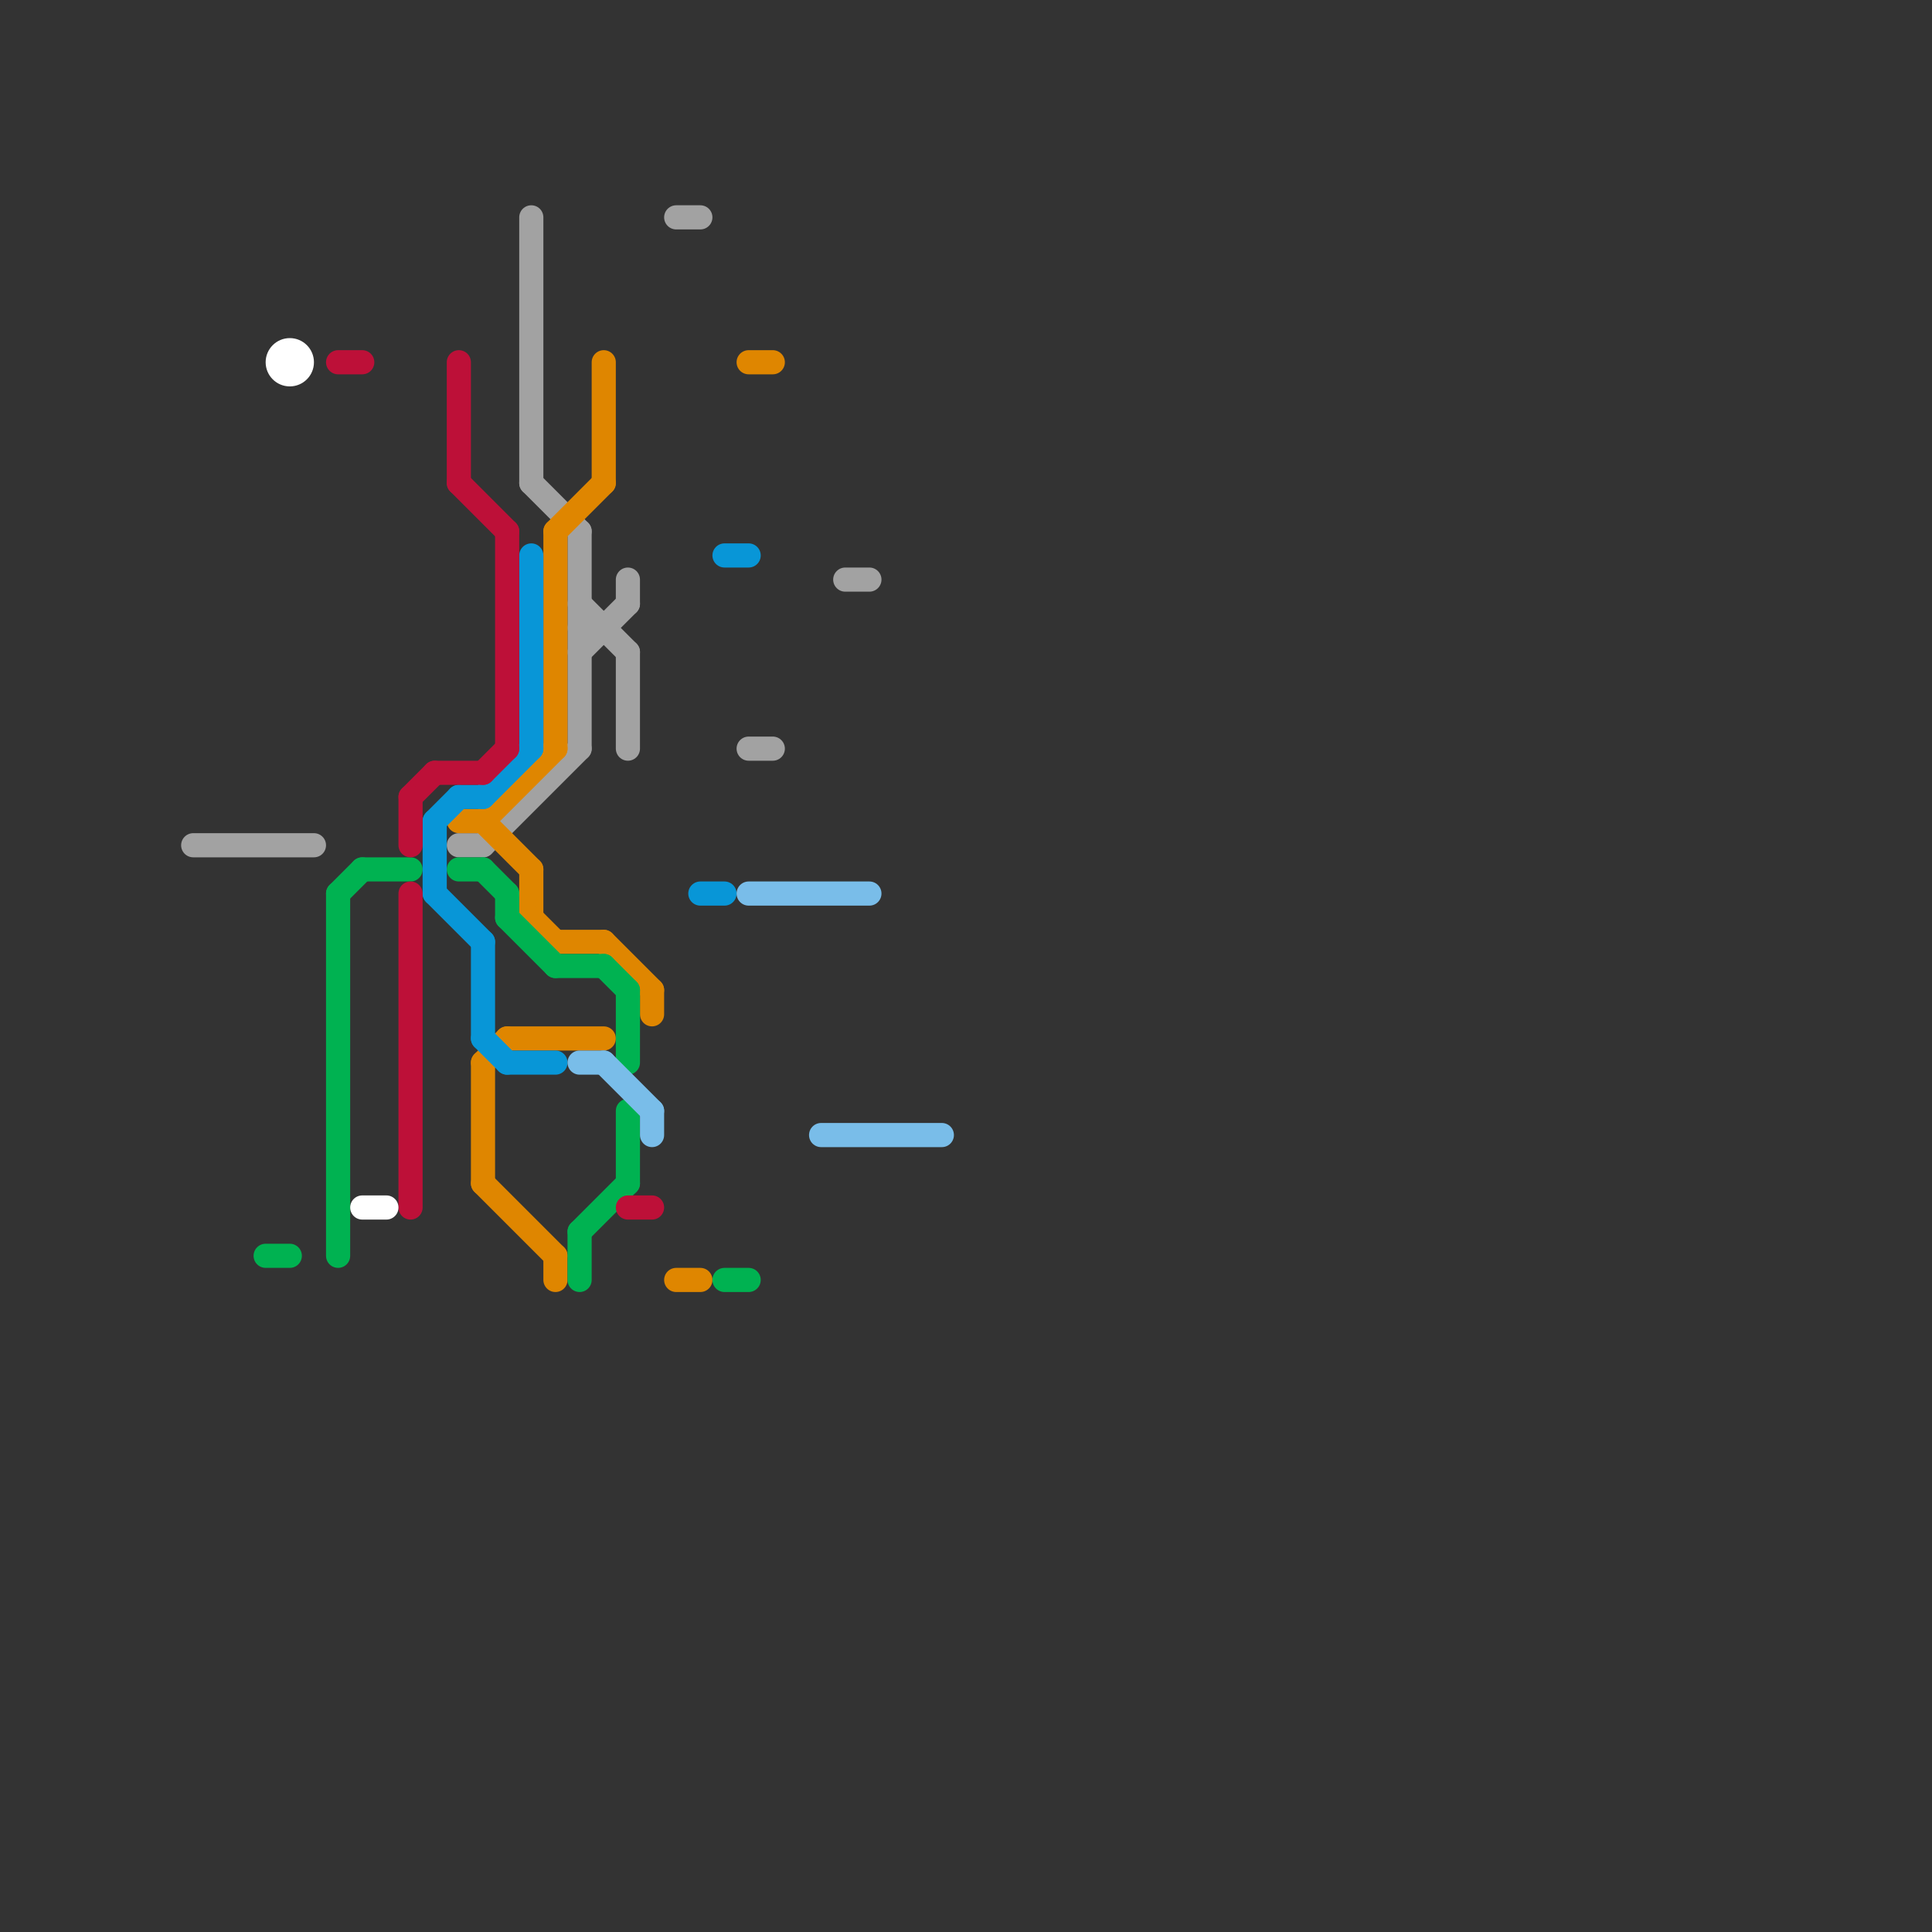 
<svg version="1.1" xmlns="http://www.w3.org/2000/svg" viewBox="0 0 80 80">
<rect x="0" y="0" width="80" height="80" fill="#333333" stroke="none"/>
<style>text { font: 1px Helvetica; font-weight: 600; white-space: pre; dominant-baseline: central; } line { stroke-width: 1; fill: none; stroke-linecap: round; stroke-linejoin: round; } .c0 { stroke: #a2a2a2 } .c1 { stroke: #df8600 } .c2 { stroke: #00b251 } .c3 { stroke: #0896d7 } .c4 { stroke: #bd1038 } .c5 { stroke: #79bde9 } .c6 { stroke: #ffffff } .w1 { stroke-width: 1; }</style><defs><g id="ct-xf"><circle r="0.5" fill="#fff" stroke="#000" stroke-width="0.2"/></g><g id="ct"><circle r="0.5" fill="#fff" stroke="#000" stroke-width="0.1"/></g><g id="csm-a2a2a2"><circle r="0.4" fill="#a2a2a2"/><circle r="0.2" fill="#fff"/></g></defs><line class="c0 " x1="19" y1="35" x2="20" y2="35"/><line class="c0 " x1="28" y1="9" x2="29" y2="9"/><line class="c0 " x1="26" y1="27" x2="26" y2="31"/><line class="c0 " x1="8" y1="35" x2="13" y2="35"/><line class="c0 " x1="24" y1="25" x2="26" y2="27"/><line class="c0 " x1="22" y1="20" x2="24" y2="22"/><line class="c0 " x1="24" y1="27" x2="26" y2="25"/><line class="c0 " x1="24" y1="26" x2="25" y2="26"/><line class="c0 " x1="22" y1="9" x2="22" y2="20"/><line class="c0 " x1="20" y1="35" x2="24" y2="31"/><line class="c0 " x1="31" y1="31" x2="32" y2="31"/><line class="c0 " x1="35" y1="24" x2="36" y2="24"/><line class="c0 " x1="26" y1="24" x2="26" y2="25"/><line class="c0 " x1="24" y1="22" x2="24" y2="31"/><line class="c1 " x1="20" y1="49" x2="23" y2="52"/><line class="c1 " x1="25" y1="39" x2="27" y2="41"/><line class="c1 " x1="23" y1="22" x2="23" y2="31"/><line class="c1 " x1="20" y1="44" x2="21" y2="43"/><line class="c1 " x1="19" y1="34" x2="20" y2="34"/><line class="c1 " x1="21" y1="43" x2="25" y2="43"/><line class="c1 " x1="22" y1="36" x2="22" y2="38"/><line class="c1 " x1="23" y1="22" x2="25" y2="20"/><line class="c1 " x1="22" y1="38" x2="23" y2="39"/><line class="c1 " x1="20" y1="34" x2="23" y2="31"/><line class="c1 " x1="20" y1="34" x2="22" y2="36"/><line class="c1 " x1="28" y1="53" x2="29" y2="53"/><line class="c1 " x1="27" y1="41" x2="27" y2="42"/><line class="c1 " x1="23" y1="52" x2="23" y2="53"/><line class="c1 " x1="25" y1="15" x2="25" y2="20"/><line class="c1 " x1="31" y1="15" x2="32" y2="15"/><line class="c1 " x1="23" y1="39" x2="25" y2="39"/><line class="c1 " x1="20" y1="44" x2="20" y2="49"/><line class="c2 " x1="19" y1="36" x2="20" y2="36"/><line class="c2 " x1="25" y1="40" x2="26" y2="41"/><line class="c2 " x1="26" y1="41" x2="26" y2="44"/><line class="c2 " x1="20" y1="36" x2="21" y2="37"/><line class="c2 " x1="14" y1="37" x2="14" y2="52"/><line class="c2 " x1="30" y1="53" x2="31" y2="53"/><line class="c2 " x1="14" y1="37" x2="15" y2="36"/><line class="c2 " x1="24" y1="51" x2="24" y2="53"/><line class="c2 " x1="24" y1="51" x2="26" y2="49"/><line class="c2 " x1="15" y1="36" x2="17" y2="36"/><line class="c2 " x1="26" y1="46" x2="26" y2="49"/><line class="c2 " x1="21" y1="38" x2="23" y2="40"/><line class="c2 " x1="11" y1="52" x2="12" y2="52"/><line class="c2 " x1="23" y1="40" x2="25" y2="40"/><line class="c2 " x1="21" y1="37" x2="21" y2="38"/><line class="c3 " x1="18" y1="34" x2="18" y2="37"/><line class="c3 " x1="19" y1="33" x2="20" y2="33"/><line class="c3 " x1="29" y1="37" x2="30" y2="37"/><line class="c3 " x1="20" y1="39" x2="20" y2="43"/><line class="c3 " x1="18" y1="34" x2="19" y2="33"/><line class="c3 " x1="20" y1="33" x2="22" y2="31"/><line class="c3 " x1="30" y1="23" x2="31" y2="23"/><line class="c3 " x1="21" y1="44" x2="23" y2="44"/><line class="c3 " x1="18" y1="37" x2="20" y2="39"/><line class="c3 " x1="22" y1="23" x2="22" y2="31"/><line class="c3 " x1="20" y1="43" x2="21" y2="44"/><line class="c4 " x1="19" y1="20" x2="21" y2="22"/><line class="c4 " x1="20" y1="32" x2="21" y2="31"/><line class="c4 " x1="17" y1="37" x2="17" y2="50"/><line class="c4 " x1="21" y1="22" x2="21" y2="31"/><line class="c4 " x1="17" y1="33" x2="18" y2="32"/><line class="c4 " x1="17" y1="33" x2="17" y2="35"/><line class="c4 " x1="14" y1="15" x2="15" y2="15"/><line class="c4 " x1="18" y1="32" x2="20" y2="32"/><line class="c4 " x1="26" y1="50" x2="27" y2="50"/><line class="c4 " x1="19" y1="15" x2="19" y2="20"/><line class="c5 " x1="31" y1="37" x2="36" y2="37"/><line class="c5 " x1="25" y1="44" x2="27" y2="46"/><line class="c5 " x1="34" y1="47" x2="39" y2="47"/><line class="c5 " x1="27" y1="46" x2="27" y2="47"/><line class="c5 " x1="24" y1="44" x2="25" y2="44"/><line class="c6 " x1="15" y1="50" x2="16" y2="50"/><circle cx="12" cy="15" r="1" fill="#ffffff" />
</svg>

